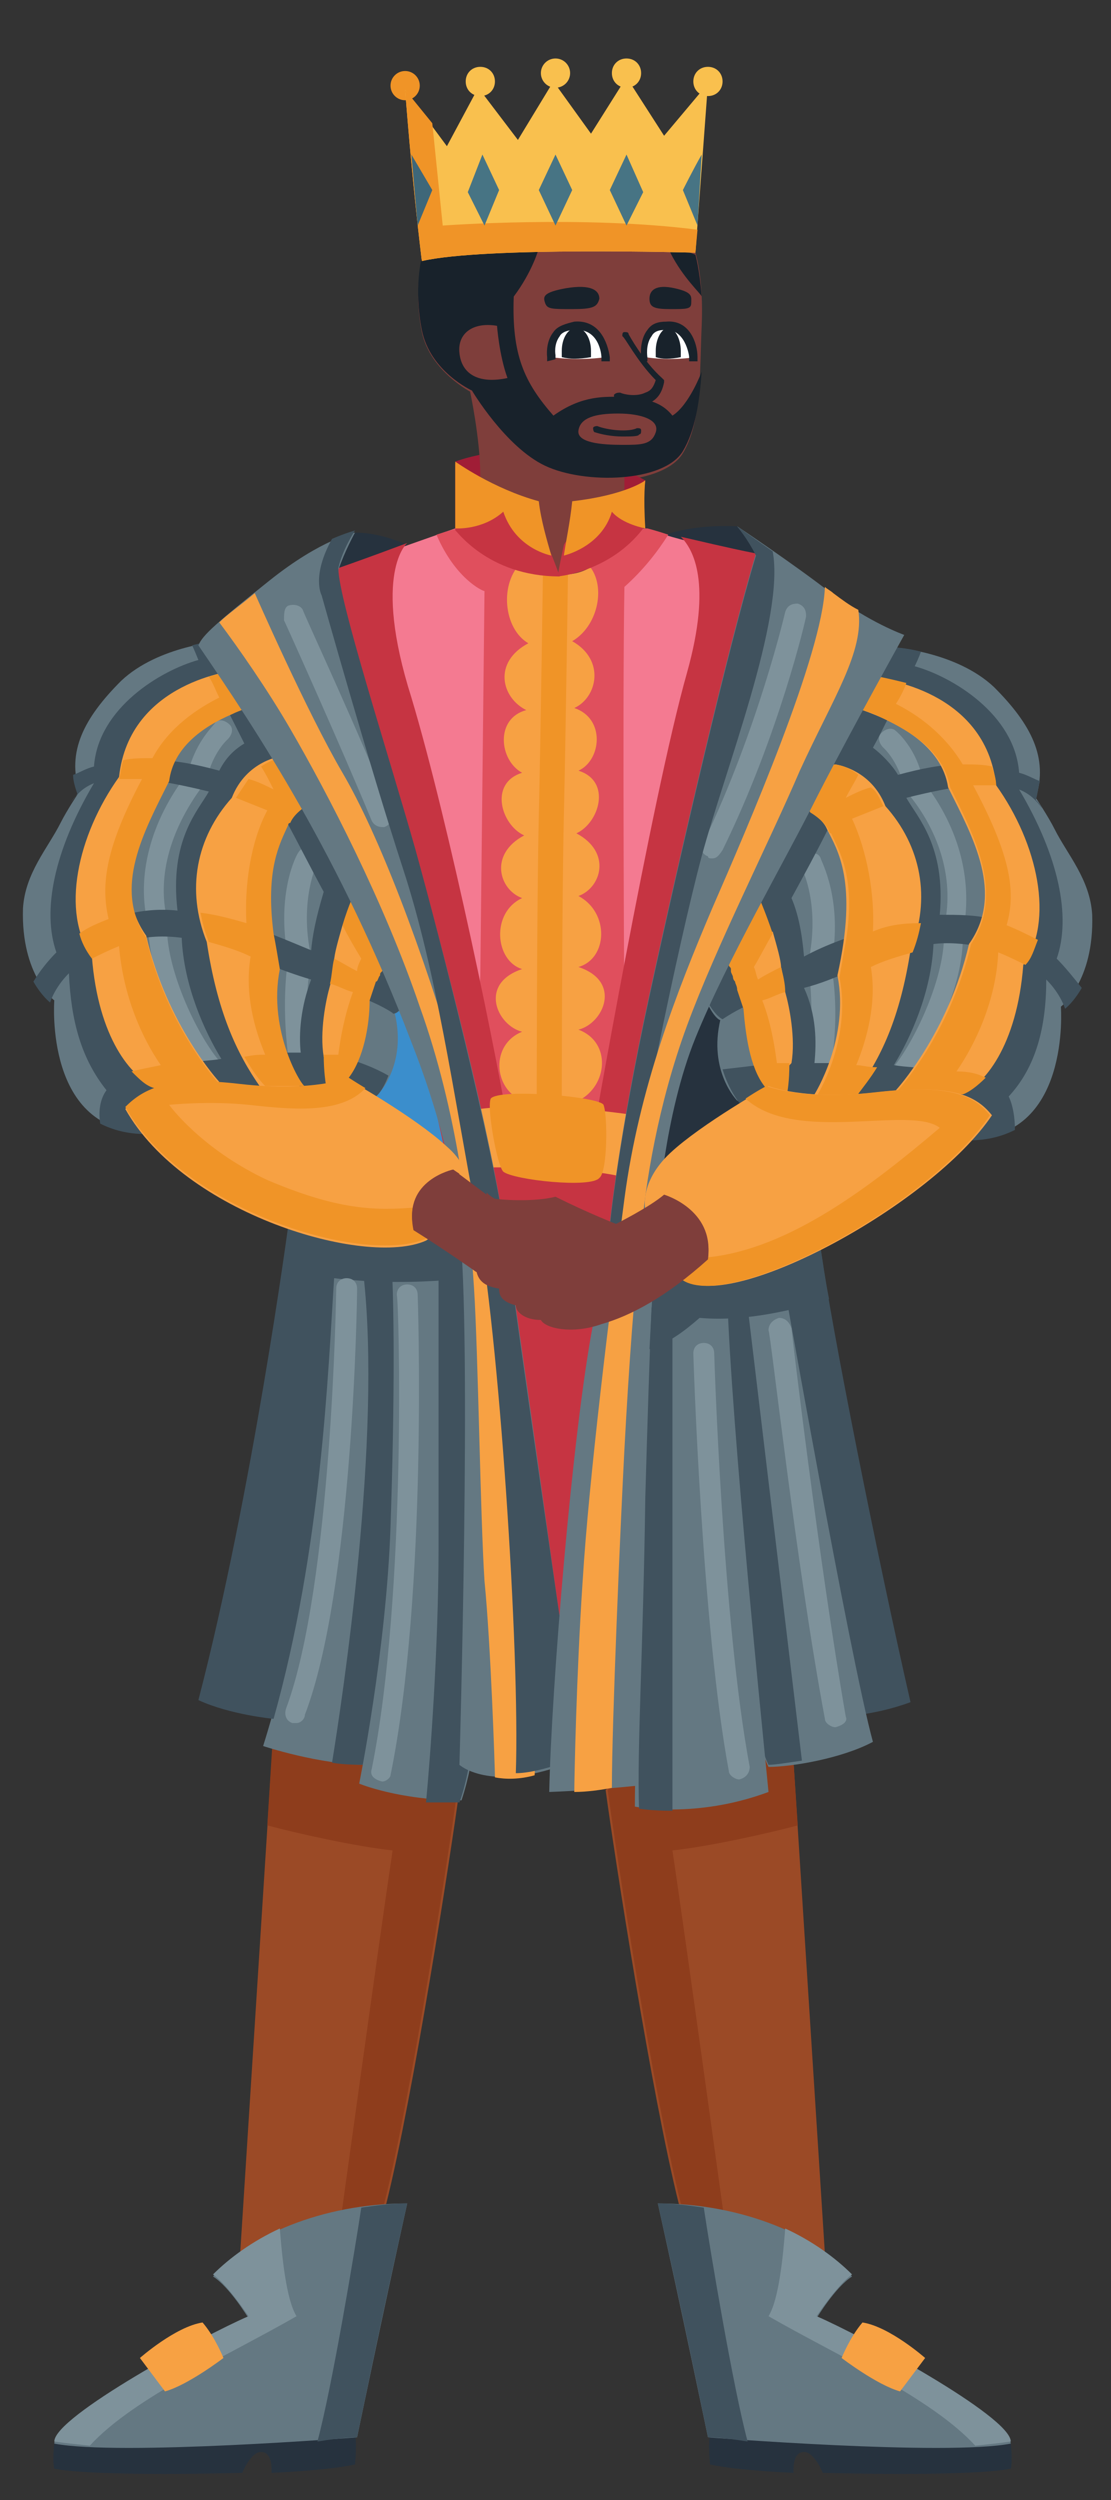 <svg xmlns="http://www.w3.org/2000/svg" xmlns:xlink="http://www.w3.org/1999/xlink" version="1.1" id="Ñëîé_3" x="0px" y="0px" viewBox="0 0 53.2 119.7" style="enable-background:new 0 0 53.2 119.7;" xml:space="preserve">
<rect x="0" y="0" width="53.2" height="119.7" fill="#333333" stroke="none"/>
<style type="text/css">
	.kinginblue01st0{fill:#3B8ECC;}
	.kinginblue01st1{fill:#9B4A26;}
	.kinginblue01st2{fill:#8E3D1C;}
	.kinginblue01st3{fill:#647882;}
	.kinginblue01st4{fill:#40525E;}
	.kinginblue01st5{fill:#26323E;}
	.kinginblue01st6{fill:#7E929B;}
	.kinginblue01st7{fill:#F7A143;}
	.kinginblue01st8{fill:#7F3E3B;}
	.kinginblue01st9{fill:#7F3E3B;}
	.kinginblue01st10{fill:#F47A91;}
	.kinginblue01st11{fill:#E04F5D;}
	.kinginblue01st12{fill:#A01D36;}
	.kinginblue01st13{fill:#C63442;}
	.kinginblue01st14{fill:#F09427;}
	.kinginblue01st15{fill:#F9C04E;}
	.kinginblue01st16{fill:#FFFFFF;}
	.kinginblue01st17{fill:#18222B;}
	.kinginblue01st18{fill:#477484;}
	.kinginblue01st19{fill:#3E6779;}
</style>
<g>
	<rect x="15.2" y="46.7" class="kinginblue01st0" width="6.7" height="10.5"/>
	<g>
		<path class="kinginblue01st1" d="M13,84.4l-1.5,23.5c0,0,5.4,0.9,7-2.4c1.3-5.2,3.1-16.8,3.5-19.8C18.5,82.6,13,84.4,13,84.4z"/>
		<path class="kinginblue01st2" d="M13.1,82.6l-0.3,4.8c1.5,0.4,4.2,1,6,1.2c-0.6,4-2.6,18.5-2.6,18.5s0.2,0.1,0.4,0.2c0.7-0.4,1.4-0.9,1.8-1.8    c1.3-5.2,3.1-16.8,3.5-19.8C18.5,82.6,13.1,82.6,13.1,82.6z"/>
		<path class="kinginblue01st3" d="M19.2,60.8c0.9,2.8-0.3,19.4-1.6,23.7c-2.3,0-5-0.9-5-0.9c2.7-8.6,3-18,3.3-22.4L19.2,60.8z"/>
		<path class="kinginblue01st4" d="M17.4,61l1.5-0.2c0.2,0.1,0.3,0.1,0.4,0.2c0.3,1.2,0.3,3.8,0.2,6.9l-0.8,10.9c-0.3,2.4-0.6,4.5-1,5.7    c-0.6,0-1.2,0-1.8-0.1C16.4,81.3,18.3,68.8,17.4,61z"/>
		<path class="kinginblue01st3" d="M18.7,59.6c0.2,2.5,0.2,7.6,0,13.5s-1.5,12.3-1.5,12.3s1.9,0.8,4.9,0.8c1.3-3.9,1.2-11.4,1.1-16.4    c-0.1-3.2,0.2-6.7-0.5-11.3l-3-0.3L18.7,59.6z"/>
		<path class="kinginblue01st4" d="M13.8,58.7l9.5,0.3l0.5,2c0,0-3.7,0.7-7.8,0.2c-0.3,4.6-0.6,12.9-2.9,21.1c0,0-2.1-0.2-3.6-0.9    C12.1,71.4,13.8,58.7,13.8,58.7z"/>
		<path class="kinginblue01st4" d="M21,74.1c0-6,0-13.4,0-13.4h1.6c0,0,0,14.6,0.2,20.1c0,0.5,0,1,0,1.5c-0.2,1.5-0.4,2.9-0.8,4    c-0.6,0-1.1,0-1.6,0C20.6,84.2,21,78.9,21,74.1z"/>
		<path class="kinginblue01st5" d="M2.6,117c0,0-0.1,0.8,0,1.2c2,0.4,9,0.2,9,0.2s0.4-1,0.9-1c0.6,0,0.5,1,0.5,1s2.6-0.1,4-0.4    c0.1-1.1,0-1.4,0-1.4L2.6,117z"/>
		<path class="kinginblue01st3" d="M11.9,111c0,0-0.9-1.5-1.7-2c1.6-1.9,5.2-3.5,9.3-3.5c-1.2,5.4-2.4,11.2-2.4,11.2S5.7,117.6,2.6,117    C2.6,115.7,9.9,111.8,11.9,111z"/>
		<g>
			<path class="kinginblue01st4" d="M17.1,116.7c0,0,1.2-5.9,2.4-11.2c-0.8,0-1.5,0.1-2.2,0.2c-0.3,2-1.4,8.6-2.1,11.2     C16.4,116.7,17.1,116.7,17.1,116.7z"/>
			<path class="kinginblue01st6" d="M13.4,106.7c-1.3,0.6-2.4,1.4-3.2,2.2c0.7,0.5,1.7,2,1.7,2c-2.1,0.9-9.3,4.8-9.3,6c0.7,0.1,0.8,0.1,1.7,0.2     c2.1-2.3,6.6-4.3,9.9-6.2C13.7,110.1,13.5,108,13.4,106.7z"/>
		</g>
		<path class="kinginblue01st7" d="M7.9,114.5l-1.2-1.6c0,0,1.7-1.5,3-1.7c0.6,0.7,1,1.7,1,1.7S9,114.2,7.9,114.5z"/>
		<path class="kinginblue01st1" d="M38,84.4l1.5,23.5c0,0-5.4,0.9-7-2.4c-1.3-5.2-3.1-16.8-3.5-19.8C32.5,82.6,38,84.4,38,84.4z"/>
		<path class="kinginblue01st2" d="M38,84.4l0.2,3c-1.5,0.4-4.2,1-6,1.2c0.6,4,2.6,18.5,2.6,18.5s-0.2,0.1-0.4,0.2c-0.7-0.4-1.4-0.9-1.8-1.8    c-1.3-5.2-3.1-16.8-3.5-19.8C32.5,82.6,38,84.4,38,84.4z"/>
		<path class="kinginblue01st5" d="M48.4,117c0,0,0.1,0.8,0,1.2c-2,0.4-9,0.2-9,0.2s-0.4-1-0.9-1c-0.6,0-0.5,1-0.5,1s-2.6-0.1-4-0.4    c-0.1-1.1,0-1.4,0-1.4L48.4,117z"/>
		<path class="kinginblue01st8" d="M33.3,12.1c0,0,0.4,1.2,0.3,3.5s0,4.6-0.9,6.1c-0.9,1.5-4.7,1.7-6.6,0.7c-1.9-0.9-3.5-3.6-3.5-3.6    s-2-1-2.4-2.9c-0.4-2,0-3.3,0-3.3s2.4-0.8,6.6-0.9C31,11.3,33.3,12.1,33.3,12.1z"/>
		<path class="kinginblue01st9" d="M32.9,13.1c0,0-4.9-0.2-6.5-0.1c-1.2,1.2-2,2.6-2,2.6l-0.9-2c0,0,0.5-2.9,3-2.8c2.5,0.1,6.1,0.6,6.1,0.6    L32.9,13.1z"/>
		<path class="kinginblue01st5" d="M19.5,26.1c0,0-1.2-0.6-2.5-0.6c-0.8,1.1-0.8,1.8-0.8,1.8h1.6L19.5,26.1z"/>
		<path class="kinginblue01st5" d="M31.9,25.6c0,0,1.2-0.5,3.4-0.4c0.8,0.8,0.9,1.4,0.9,1.4s-1.5,0.4-2.4,0.1C32.9,26.5,31.9,25.6,31.9,25.6z"/>
		<path class="kinginblue01st10" d="M14.4,27.9c2.3-0.8,7.4-2.6,7.4-2.6h9.1c0,0,1.8,0.7,5.3,1.3c0,0-4.1,23.6-5.1,26.4    c-1.1,2.8-8.7,4.6-10.2,0.3C19.4,49,14.4,27.9,14.4,27.9z"/>
		<path class="kinginblue01st11" d="M20.9,25.6c0.6-0.2,1-0.3,1-0.3H31c0,0,0.4,0.1,1,0.3c-0.5,0.8-1.2,1.7-2.1,2.5c-0.1,5.5,0,21.2,0,21.2    s0.7,4.3-1.9,5s-4.2-0.6-4.7-2.4c-0.5-1.7-0.3-5.2-0.3-5.2l0.2-18.4C23.1,28.3,21.8,27.7,20.9,25.6z"/>
		<path class="kinginblue01st12" d="M21.8,22.1c0,0,4.3-1.7,9.1,0.9c-1.9,2.8-3.3,2.5-4.6,2.5S21.8,22.1,21.8,22.1z"/>
		<path class="kinginblue01st13" d="M20.9,53.3c-1.5-4.3-6.5-25.5-6.5-25.5c1.3-0.4,3.5-1.2,5.1-1.8c0,0-1.7,1.4,0.2,7.4    c1.8,6,4.2,17.6,4.8,21.5c3.4,0.4,3.8,0,3.8,0s2.9-16.7,4.6-22.7c1.2-4.3,0.3-5.9-0.3-6.5c0.9,0.2,2.1,0.5,3.6,0.8    c0,0-4.1,23.6-5.1,26.4l-4.3,26.7L20.9,53.3z"/>
		<path class="kinginblue01st7" d="M25,49.4c-1.2-0.3-2.1-2.3,0-3c-1.3-0.4-1.5-2.7,0-3.4c-1.1-0.4-1.6-2.1,0.1-3c-1.1-0.5-1.7-2.5-0.1-3    c-1.1-0.6-1.3-2.6,0.2-3c-1.2-0.6-1.6-2.3,0.1-3.2c-1.2-0.7-1.4-2.9-0.3-3.9l3.3,0.3c0.7,1,0.3,2.8-0.9,3.5    c1.6,0.9,1.2,2.7,0.1,3.2c1.5,0.5,1.3,2.5,0.2,3c1.6,0.5,1,2.5-0.1,3c1.7,0.9,1.2,2.6,0.1,3c1.5,0.8,1.4,3,0,3.4    c2.1,0.7,1.2,2.7,0,3c1.6,0.6,1.4,2.7,0,3.4H25C23.6,52.1,23.5,50,25,49.4z"/>
		<path class="kinginblue01st7" d="M30.4,53.4c0,0-4.9-0.8-8.1-0.2c0.4,1.5,0.8,2.7,0.8,2.7s4.8-0.1,6.9,0.5C30.3,54.6,30.4,53.4,30.4,53.4z"/>
		<path class="kinginblue01st14" d="M25.7,53.2h1.2c0-0.1,0-9.7,0.1-14.1s0.2-11.8,0.2-11.9H26c0,0.1-0.1,7.5-0.2,11.9    C25.7,43.5,25.7,53.1,25.7,53.2z"/>
		<path class="kinginblue01st9" d="M22.5,18.7c0,0,0.5,2.3,0.5,4.1c0,0,0.6,4.6,3.8,4.7c3.1,0.2,3.1-4.2,3.1-4.2v-0.8L22.5,18.7z"/>
		<g>
			<path class="kinginblue01st3" d="M19.5,47.8c0,0-1.1-3.5-3.7-9.3c-2.7-5.8-5.2-7.8-5.2-7.8s-3,0.2-4.8,1.9c-1.8,1.8-2.6,3.4-2,5.3     c0,0-0.6,0.9-0.9,1.5c-0.6,1.2-1.7,2.4-1.8,4.1c-0.1,3.2,1.5,4.4,1.5,4.4s-0.5,6.4,4.5,6.3l11-1.8c0,0,1.4-1.4,0.8-3.9     C18.8,48.6,19.2,48.5,19.5,47.8z"/>
			<path class="kinginblue01st6" d="M14.4,51.7c-0.2,0-0.5-0.2-0.5-0.4c0-0.1-0.5-2.7-0.1-5.4c-0.6-3.1,0.4-5,0.5-5.1c0.1-0.2,0.5-0.3,0.7-0.2     s0.3,0.5,0.2,0.7c0,0-0.9,1.8-0.3,4.5v0.1V46c-0.5,2.6,0.1,5.1,0.1,5.1c0.1,0.3-0.1,0.5-0.4,0.6C14.5,51.7,14.4,51.7,14.4,51.7z"/>
			<path class="kinginblue01st6" d="M10.3,51.7c-0.1,0-0.3-0.1-0.4-0.2c-1.2-1.5-2.8-4.8-2.8-7.2C6.5,42,7.2,39.3,9,37c0.4-1.6,1.3-2.3,1.3-2.4     c0.2-0.2,0.5-0.1,0.7,0.1c0.2,0.2,0.1,0.5-0.1,0.7c0,0-0.7,0.6-1,1.9v0.1l-0.1,0.1C8.2,39.6,7.5,41.9,8,44v0.1v0.1     c-0.1,2.1,1.4,5.3,2.5,6.6c0.2,0.2,0.2,0.5-0.1,0.7C10.5,51.6,10.4,51.7,10.3,51.7z"/>
			<path class="kinginblue01st4" d="M19.5,47.8L19.5,47.8c-0.1-0.2-1.2-3-3.3-7.6l0.2-0.4c-0.2-0.1-0.4-0.2-0.6-0.4c-0.1-0.3-0.3-0.6-0.4-0.9     c-2.7-5.8-4.9-7.8-4.9-7.8s-0.6,0-1.3,0.2c0,0,0.1,0.2,0.3,0.7l0,0c-1.8,0.5-4.8,2.3-5,5.1c-0.4,0.1-0.7,0.3-1,0.4     c0,0.3,0.1,0.6,0.2,0.9c0,0-0.1,0.2-0.3,0.4C3.7,38,4,37.7,4.5,37.5c-1.9,3.2-2.5,6.1-1.8,8.1C2.3,46,1.9,46.5,1.6,47     c0.4,0.7,0.8,1,0.8,1s0.2-0.7,0.9-1.4c0.1,2.3,0.6,4.1,1.8,5.6c-0.3,0.4-0.4,1-0.3,1.6c0.6,0.3,1.3,0.5,2.2,0.5l11-1.8     c0,0,0.3-0.2,0.6-1c-0.7-0.4-1.5-0.7-2.3-0.9c0.2-0.6,0.4-1.8,0.7-3c0.6,0.3,1.2,0.5,1.8,0.9C18.8,48.6,19.2,48.5,19.5,47.8     L19.5,47.8z M6.2,39c0.2-0.6,0.4-1.2,0.7-1.7c0.8,0.1,1.9,0.3,3.1,0.6c-0.5,0.9-1.9,2.3-1.5,5.7c-0.9-0.1-1.8,0-2.5,0.2     C5.8,42.1,5.8,40.4,6.2,39z M11.2,42.3c0-1.5,0.5-2.7,1.1-3.7c0.5,0.2,0.9,0.4,1.4,0.7c0.6,1.1,1.2,2.3,1.8,3.4     c-0.2,0.7-0.5,1.7-0.6,2.8c-1.2-0.5-2.4-1-3.6-1.4C11.2,43.5,11.2,42.9,11.2,42.3z M12.9,37.8L12.9,37.8L12.9,37.8L12.9,37.8z      M10.4,33.1c0.4,0.7,0.8,1.5,1.3,2.5c-0.5,0.3-0.9,0.7-1.2,1.3c-1.1-0.3-2.1-0.5-3-0.5C8.5,34.5,9.8,33.5,10.4,33.1z M7.6,51     c-0.3-1-1.1-3.3-1.5-5.9c0.9-0.3,1.8-0.3,2.6-0.2c0.1,2.3,1.1,4.5,1.9,5.8c-0.6,0.1-1.2,0.1-1.8,0.2C8.3,50.8,8,50.9,7.6,51z      M14.9,46.9c-0.5,1.3-0.6,2.6-0.5,3.5c-0.5,0-1,0-1.5,0c-0.4-1.1-1-2.9-1.4-4.8c0.4,0.1,0.7,0.3,1.1,0.5     C13.4,46.4,14.2,46.7,14.9,46.9L14.9,46.9z M17.3,46.6c0-0.2,0.1-0.4,0.1-0.6c0.2,0.3,0.4,0.6,0.5,1     C17.7,46.9,17.5,46.7,17.3,46.6z"/>
			<path class="kinginblue01st7" d="M11.3,32.1c0,0-5.1,0.5-5.6,5.1c-2,2.8-2.8,6.5-1.3,8.6c0.3,3.9,1.9,5.8,3,6.2c2.1,0.4,3.1-0.2,3.1-0.2     S8,49.1,7,44.8c-1.7-2.4-0.2-5.1,1-7.5c0.3-2,2.4-3.1,4.1-3.7C12,32.5,11.3,32.1,11.3,32.1z"/>
			<path class="kinginblue01st7" d="M14.7,38.5c0,0-0.7,0.4-0.9,0.9c-0.5,1-1.5,2.5-0.5,7c-0.6,3,1.1,5.7,1.1,5.7s-0.3,0.4-1.9,0     c-1.2-1.7-2.1-3.7-2.6-7c-1-2.5-0.5-5,1.2-6.9c0.7-1.8,2.4-2,2.4-2S14.8,36.8,14.7,38.5z"/>
			<path class="kinginblue01st7" d="M16.4,44.3C16.2,45,16,45.7,16,46c-0.1,0.3,0,0.5-0.2,1.2c-0.2,0.7-0.5,2.2-0.3,3.4c0.8,0.9,1,0.5,1,0.5     l1.6-5.5L16.4,44.3z"/>
			<g>
				<g>
					<path class="kinginblue01st14" d="M8.1,37.4L8.1,37.4c0.2-1.6,1.6-2.6,3-3.2c0.4-0.2,0.8-0.3,1.2-0.5c0-0.2-0.1-0.3-0.1-0.4v-0.1       c0-0.1-0.1-0.2-0.1-0.3l0,0l0,0c-0.4-0.5-0.8-0.8-0.8-0.8s-0.6,0.1-1.3,0.3c0.2,0.3,0.3,0.6,0.5,1c-1,0.5-2.4,1.4-3.2,2.9       c-0.5,0-1,0-1.4,0.1c-0.1,0.3-0.1,0.6-0.2,0.9l0,0c0.3,0,0.7,0,1.1,0c-1.7,3.2-2,5-1.6,6.7c-0.5,0.2-1,0.4-1.4,0.7       c0.1,0.4,0.3,0.8,0.6,1.2l0,0c0.4-0.2,0.8-0.4,1.3-0.6c0.2,2.4,1.1,4.4,2,5.7c-0.5,0.1-1,0.2-1.4,0.3C6.7,51.7,7,52,7.4,52.1       l3.1-0.2c0,0-2.5-2.7-3.5-7C5.4,42.5,6.9,39.8,8.1,37.4z"/>
					<path class="kinginblue01st14" d="M13.4,46.4c-0.1-0.6-0.2-1.2-0.3-1.7c-0.4-3.1,0.3-4.3,0.7-5.2l0,0c0,0,0-0.1,0.1-0.1       c0.2-0.5,0.9-0.9,0.9-0.9c0-0.2,0-0.4,0-0.6c0-0.1,0-0.1,0-0.2c0-0.1-0.1-0.3-0.1-0.4l0,0l0,0c-0.3-0.8-1-1.1-1-1.1       s-0.6,0.1-1.2,0.5c0.2,0.3,0.4,0.7,0.6,1.1c-0.4-0.2-0.8-0.4-1.2-0.5c-0.2,0.3-0.4,0.6-0.6,0.9l0,0c0.5,0.2,1,0.4,1.5,0.6       c-0.8,1.5-1.1,3.6-1,5.4c-0.7-0.2-1.4-0.4-2.2-0.5c0.1,0.5,0.2,0.9,0.4,1.4l0,0c0.7,0.2,1.4,0.4,2,0.7       c-0.3,1.8,0.2,3.5,0.7,4.7c-0.3,0-0.5,0-1,0.1c0.3,0.5,0.6,1,1,1.4h1.9C14.5,52.1,12.8,49.4,13.4,46.4z"/>
				</g>
			</g>
			<path class="kinginblue01st14" d="M18.2,46.7c0-0.1,0-0.1,0.1-0.2s0.1-0.2,0.1-0.3v-0.1c0-0.1,0.1-0.2,0.1-0.2l0,0c0-0.1,0-0.1,0-0.1     s0,0,0-0.1l0,0c0-0.1-0.1-0.3-0.1-0.6l0,0c0-0.1-0.1-0.2-0.1-0.4l0,0l0,0c-0.1-0.2-0.1-0.5-0.2-0.7c-0.3-0.7-1.1-1.3-1.1-1.3     s-0.3,0.6-0.6,1.6c0.3,0.6,0.6,1.1,0.9,1.6c-0.1,0.2-0.2,0.4-0.2,0.6c-0.4-0.2-0.7-0.4-1.1-0.6c-0.1,0.4-0.1,0.8-0.2,1.2l0,0     c0.4,0.1,0.7,0.3,1.1,0.4c-0.4,1.1-0.6,2.2-0.7,3c-0.2,0-0.4,0-0.7,0c0,0.8,0.1,1.4,0.1,1.4s1,0,1.1-0.3c0.7-0.9,1-2.5,1-3.7     L18,47C18.1,47,18.1,46.8,18.2,46.7z"/>
		</g>
		<g>
			<path class="kinginblue01st3" d="M17,25.5c0,0-1.6,0.3-4.1,2.3s-3.2,2.6-3.4,3.1c2.8,4.1,6.8,10.1,10.2,19c1.3,3.3,2,6.2,2.3,8.8     c0.6,5.2,0,25.8,0,25.8s1.4,1.3,5,0c0.2-3.6,0-5.6,0-5.6s-2.1-15.1-2.8-19.7c-0.6-4.6-3-13.8-4.3-18.4c-1.3-4.7-3.7-12-3.7-13.5     C16.5,26.4,17,25.5,17,25.5z"/>
			<path class="kinginblue01st6" d="M18.3,39.6c-0.2,0-0.4-0.1-0.5-0.3c-1.4-3.4-4.1-9.4-4.2-9.6c0-0.3,0-0.6,0.2-0.7c0.3-0.1,0.6,0,0.7,0.2     c0,0.1,2.9,6.3,4.2,9.7c0.1,0.3,0,0.6-0.3,0.7C18.4,39.6,18.3,39.6,18.3,39.6z"/>
			<path class="kinginblue01st7" d="M13.9,34.9c-1.1-1.9-2.5-3.9-3.4-5.1c0.4-0.4,1-0.8,1.7-1.4c0,0,2.5,5.7,4.2,8.6c1.7,2.9,3.8,8.3,5.7,14.8     c1.6,5.5,1.8,11.5,2.4,17.4c0.5,5.1,1.4,10.9,1.1,15.8c-0.7,0.2-1.4,0.2-1.9,0.1c0-0.4-0.2-6.4-0.5-9.4c-0.2-3.1-0.3-10.8-0.5-14     c-0.2-3.2-0.8-8.5-2.6-13.5C18.4,43.2,15.7,38,13.9,34.9z"/>
			<path class="kinginblue01st4" d="M15.4,28.5c0,0-0.5-0.9,0.5-2.7c0.7-0.3,1.1-0.4,1.1-0.4s-0.6,0.9-0.8,1.8c0,1.5,2.4,8.9,3.7,13.5     c1.3,4.7,3.6,13.8,4.3,18.4c0.6,4.6,2.8,19.7,2.8,19.7s0,0.6,0.1,1.7c0,0.4,0,0.8,0,1.2c0,0.8,0,1.7-0.1,2.7     c-0.9,0.3-1.7,0.5-2.3,0.5c0.2-5.7-0.8-21.1-1.9-26.8c-1.1-5.8-1.9-11.6-3.5-16.5S15.4,28.5,15.4,28.5z"/>
		</g>
		<path class="kinginblue01st5" d="M33.7,47.5c0,0-2.3,6-2.1,9.2c2.4-0.4,4.2-4,4.2-4S34.8,48.3,33.7,47.5z"/>
		<g>
			<path class="kinginblue01st3" d="M33.9,48.1c0,0,1.1-3.5,3.7-9.3c2.7-5.8,5.2-7.8,5.2-7.8s3,0.2,4.8,1.9c1.8,1.8,2.6,3.4,2,5.3     c0,0,0.6,0.9,0.9,1.5c0.6,1.2,1.7,2.4,1.8,4.1c0.1,3.2-1.5,4.4-1.5,4.4s0.5,6.4-4.5,6.3l-11-1.8c0,0-1.4-1.4-0.8-3.9     C34.6,48.9,34.3,48.9,33.9,48.1z"/>
			<path class="kinginblue01st6" d="M39.1,52L39.1,52c-0.4-0.1-0.6-0.3-0.5-0.6c0,0,0.5-2.5,0.1-5.1v-0.1v-0.1c0.6-2.8-0.3-4.5-0.3-4.5     c-0.1-0.2,0-0.6,0.2-0.7c0.2-0.1,0.6-0.1,0.7,0.2c0,0.1,1.1,2,0.5,5.1c0.5,2.8-0.1,5.3-0.1,5.4C39.5,51.8,39.3,52,39.1,52z"/>
			<path class="kinginblue01st6" d="M43.1,52c-0.1,0-0.2,0-0.3-0.1c-0.2-0.2-0.2-0.5-0.1-0.7c1.1-1.3,2.6-4.5,2.5-6.6v-0.1v-0.1     c0.5-2.1-0.1-4.5-1.8-6.5l-0.1-0.1v-0.1c-0.3-1.3-1-1.9-1-1.9c-0.2-0.2-0.3-0.5-0.1-0.7c0.2-0.2,0.5-0.3,0.7-0.1     c0,0,1,0.8,1.3,2.4c1.8,2.3,2.4,4.9,1.9,7.3c0.1,2.5-1.6,5.8-2.8,7.2C43.4,51.9,43.3,52,43.1,52z"/>
			<path class="kinginblue01st4" d="M50.6,45.9c0.7-2,0.1-4.9-1.8-8.1c0.5,0.2,0.8,0.5,1.1,0.9c-0.1-0.2-0.3-0.4-0.3-0.4     c0.1-0.3,0.1-0.6,0.2-0.9c-0.3-0.1-0.6-0.3-1-0.4c-0.2-2.8-3.2-4.6-5-5.1l0,0c0.2-0.4,0.3-0.7,0.3-0.7C43.3,31,42.8,31,42.8,31     s-2.6,3.7-4.9,8c-2.2,4.1-4,8.9-4,9l0,0l0,0c0.4,0.7,0.7,0.8,0.7,0.8c0.6-0.4,1.2-0.7,1.8-0.9c0.2,1.2,0.5,2.3,0.7,3     c-0.8,0.1-1.6,0.2-2.5,0.3c0.3,1,0.8,1.6,0.8,1.6l11,1.8c0.9,0,1.6-0.2,2.2-0.5c0-0.6-0.1-1.2-0.3-1.6c1.3-1.4,1.8-3.3,1.8-5.6     c0.7,0.7,0.9,1.4,0.9,1.4s0.4-0.3,0.8-1C51.4,46.8,51,46.3,50.6,45.9z M42.2,42.6c0,0.6,0,1.2-0.1,1.8c-1.3,0.4-2.5,0.8-3.6,1.4     c-0.1-1.2-0.3-2.1-0.6-2.8c0.6-1.1,1.2-2.2,1.8-3.4c0.5-0.3,0.9-0.5,1.4-0.7C41.7,39.9,42.2,41.2,42.2,42.6z M43.4,38.2     c1.2-0.3,2.2-0.5,3.1-0.6c0.2,0.5,0.5,1.1,0.7,1.7c0.4,1.4,0.4,3.1,0.3,4.7c-0.8-0.2-1.6-0.2-2.5-0.2     C45.3,40.5,43.9,39.1,43.4,38.2z M46,36.6c-0.9,0-1.9,0.2-3,0.5c-0.3-0.5-0.8-1-1.2-1.3c0.5-0.9,0.9-1.8,1.3-2.5     C43.7,33.8,44.9,34.8,46,36.6z M40.6,38.1L40.6,38.1L40.6,38.1L40.6,38.1z M35.6,47.3c0.2-0.3,0.3-0.6,0.5-0.9     c0,0.2,0.1,0.4,0.1,0.6C36,47.1,35.8,47.2,35.6,47.3z M39,50.9c0.1-1,0.1-2.3-0.5-3.6l0,0c0.8-0.2,1.5-0.5,2.2-0.8     c0.4-0.2,0.7-0.3,1.1-0.5c-0.4,1.9-1,3.8-1.4,4.9C40,50.9,39.5,50.9,39,50.9z M42.8,51c0.8-1.3,1.8-3.5,1.9-5.8     c0.8-0.1,1.7,0,2.6,0.2c-0.4,2.6-1.1,4.9-1.5,5.9c-0.4-0.1-0.7-0.1-1.2-0.1C44,51.1,43.4,51.1,42.8,51z"/>
			<path class="kinginblue01st7" d="M42.1,32.5c0,0,5.1,0.5,5.6,5.1c2,2.8,2.8,6.5,1.3,8.6c-0.3,3.9-1.9,5.8-3,6.2c-2.1,0.4-3.1-0.2-3.1-0.2     s2.5-2.7,3.5-7c1.7-2.4,0.2-5.1-1-7.5c-0.3-2-2.4-3.1-4.1-3.7C41.5,32.9,42.1,32.5,42.1,32.5z"/>
			<path class="kinginblue01st7" d="M38.7,38.8c0,0,0.7,0.4,0.9,0.9c0.5,1,1.5,2.5,0.5,7c0.6,3-1.1,5.7-1.1,5.7s0.3,0.4,1.9,0     c1.3-1.7,2.2-3.7,2.7-6.9c1-2.5,0.5-5-1.2-6.9c-0.7-1.8-2.4-2-2.4-2S38.7,37.1,38.7,38.8z"/>
			<path class="kinginblue01st7" d="M37,44.6c0.2,0.7,0.4,1.4,0.4,1.7c0.1,0.3,0,0.5,0.2,1.2s0.5,2.2,0.3,3.4c-0.8,0.9-1,0.5-1,0.5l-1.6-5.5     L37,44.6z"/>
			<g>
				<path class="kinginblue01st14" d="M48.2,44.3c0.5-1.7,0.1-3.5-1.6-6.7c0.4,0,0.8,0,1.1,0l0,0c0-0.3-0.1-0.6-0.2-0.9      c-0.4-0.1-0.9-0.1-1.4-0.1c-0.9-1.5-2.2-2.4-3.2-2.9c0.2-0.3,0.4-0.7,0.5-1c-0.8-0.2-1.3-0.3-1.3-0.3s-0.3,0.2-0.6,0.8l0,0l0,0      c0,0.1-0.1,0.2-0.1,0.3v0.1c0,0.1-0.1,0.3-0.1,0.4c0.4,0.1,0.8,0.3,1.2,0.5c1.4,0.7,2.7,1.6,3,3.2l0,0c1.2,2.4,2.6,5.1,1,7.5      c-1,4.3-3.5,7-3.5,7l3.1,0.2c0.3-0.1,0.7-0.4,1.1-0.8c-0.4-0.2-0.8-0.3-1.4-0.3c0.9-1.3,1.9-3.4,2-5.7c0.5,0.2,0.9,0.4,1.3,0.6      l0,0c0.3-0.3,0.4-0.7,0.6-1.2C49.1,44.7,48.7,44.5,48.2,44.3z"/>
				<path class="kinginblue01st14" d="M41.8,44.6c0.1-1.8-0.3-3.9-1-5.4c0.5-0.2,1-0.4,1.5-0.6l0,0c-0.2-0.4-0.3-0.7-0.6-0.9      c-0.4,0.1-0.8,0.3-1.2,0.5c0.2-0.4,0.4-0.7,0.6-1.1c-0.6-0.5-1.2-0.5-1.2-0.5s-0.6,0.3-1,1.1l0,0l0,0c0,0.1-0.1,0.2-0.1,0.4      c0,0.1,0,0.1,0,0.2c0,0.2-0.1,0.4,0,0.6c0,0,0.7,0.4,0.9,0.9c0,0,0,0.1,0.1,0.1l0,0c0.4,0.9,1.2,2.1,0.7,5.2      c-0.1,0.5-0.2,1.1-0.3,1.7c0.6,3-1.1,5.7-1.1,5.7H41c0.3-0.4,0.7-0.9,1-1.4c-0.5,0-0.7-0.1-1-0.1c0.5-1.2,1-3,0.7-4.7      c0.6-0.3,1.3-0.5,2-0.7l0,0c0.2-0.5,0.3-0.9,0.4-1.4C43.2,44.2,42.5,44.3,41.8,44.6z"/>
			</g>
			<path class="kinginblue01st14" d="M37.2,50.9c-0.1-0.8-0.3-2-0.7-3c0.4-0.1,0.7-0.3,1.1-0.4l0,0c0-0.4-0.1-0.8-0.2-1.2     c-0.4,0.2-0.8,0.4-1.1,0.6c-0.1-0.2-0.1-0.4-0.2-0.6c0.3-0.5,0.6-1.1,0.9-1.6c-0.3-0.9-0.6-1.6-0.6-1.6s-0.8,0.6-1.1,1.3     c-0.1,0.2-0.2,0.4-0.2,0.7l0,0l0,0c0,0.1-0.1,0.2-0.1,0.3c0,0,0,0,0,0.1s-0.1,0.2-0.1,0.3l0,0c0,0.1,0,0.2,0,0.2l0,0v0.1     c0,0,0,0,0,0.1l0,0c0,0.1,0.1,0.1,0.1,0.2v0.1c0,0.1,0.1,0.2,0.1,0.3c0,0,0,0.1,0.1,0.2c0,0.1,0.1,0.2,0.1,0.4l0.3,0.9     c0.1,1.2,0.3,2.8,1,3.7c0.1,0.2,1.1,0.3,1.1,0.3s0.1-0.5,0.1-1.4C37.7,50.9,37.5,50.9,37.2,50.9z"/>
		</g>
		<g>
			<path class="kinginblue01st3" d="M35.3,25.2c0,0,2.7,1.8,4.5,3.2s3.5,2,3.5,2s-2.4,4.3-4.1,7.6c-1.7,3.4-4.4,8-5.9,11.7     c-1.5,3.7-1.8,8.5-1.8,8.5l-0.1,27.2c0,0-2.4,0.3-5.1,0.4c0.1-4.9,1.1-17.2,2.1-22.4c0.8-4.4,0.8-4.8,0.8-4.8s0.4-4.1,1.9-11     c1.5-6.9,3.8-16.8,5.1-21.1C35.8,25.8,35.3,25.2,35.3,25.2z"/>
			<path class="kinginblue01st6" d="M34.1,41.1c-0.1,0-0.2,0-0.2-0.1c-0.3-0.1-0.4-0.4-0.2-0.7c2.6-5.4,3.9-11,3.9-11c0.1-0.3,0.3-0.4,0.6-0.4     c0.3,0.1,0.4,0.3,0.4,0.6c0,0.1-1.3,5.7-4,11.2C34.4,41,34.3,41.1,34.1,41.1z"/>
			<path class="kinginblue01st4" d="M28.9,60.8c0.3-1.9,0.3-2.1,0.3-2.1s0.4-4.1,1.9-11c1.5-6.9,3.8-16.8,5.1-21.1c-0.4-0.8-0.9-1.4-0.9-1.4     s0.7,0.5,1.7,1.2c0.6,3.2-2.3,10.5-3.4,14.6S30.3,55.7,30,58.9C29.9,60.8,29.3,60.9,28.9,60.8z"/>
			<path class="kinginblue01st7" d="M27.5,85.8c0-0.6,0.1-5.6,0.4-10.1c0.3-4.9,1.3-13,2-18.3c0.7-5.3,2.5-9.9,4.2-13.9     c1.7-3.9,5.3-12.2,5.4-15.4c0.1,0.1,0.3,0.2,0.4,0.3c0.4,0.3,0.8,0.6,1.2,0.8l0,0c0.3,2-1.2,4.2-2.8,7.7c-1.5,3.5-4,8.4-5.4,12.2     c-1.4,3.8-2,7.6-2.2,10c-0.3,2.3-0.6,6.5-0.8,10.3s-0.6,13.1-0.6,16.2C28.8,85.7,28.1,85.8,27.5,85.8z"/>
		</g>
		<g>
			<path class="kinginblue01st4" d="M39.3,59.8c0.5,3.7,2.7,14.7,4.3,21.7c-1.9,0.7-3.6,0.7-3.6,0.7l-4-21.7L39.3,59.8z"/>
			<path class="kinginblue01st3" d="M37.4,60.7c0,0,3.3,18.7,4.4,22.7c-1.5,0.8-3.9,1.2-5,1.2c-1.7-3.4-2.5-23.5-2.5-23.5L37.4,60.7z"/>
			<path class="kinginblue01st4" d="M38.4,84.3c-0.7,0.1-1.3,0.2-1.6,0.2C35.1,81.1,34.3,61,34.3,61l1.3-0.1L38.4,84.3z"/>
			<path class="kinginblue01st3" d="M30.8,71.7c0.1-7.3,0.6-13.4,0.6-13.4l3.4,2.5c0,5.2,1.6,20.9,2,25c-3.5,1.3-6.4,0.7-6.4,0.7     C30.4,83.7,30.7,78.9,30.8,71.7z"/>
			<path class="kinginblue01st6" d="M40,82.7c-0.2,0-0.5-0.2-0.5-0.4c-1.4-7.5-2.6-18.5-2.7-18.6c0-0.3,0.2-0.5,0.5-0.6c0.3,0,0.5,0.2,0.6,0.5     c0,0.1,1.3,11.1,2.6,18.6C40.6,82.4,40.4,82.6,40,82.7C40.1,82.7,40,82.7,40,82.7z"/>
			<path class="kinginblue01st6" d="M35.4,85.2c-0.2,0-0.5-0.2-0.5-0.4c-1.3-7-1.7-19.9-1.7-20c0-0.3,0.2-0.5,0.5-0.5l0,0c0.3,0,0.5,0.2,0.5,0.5     c0,0.1,0.4,12.9,1.7,19.8C35.9,84.8,35.8,85.1,35.4,85.2L35.4,85.2z"/>
			<path class="kinginblue01st4" d="M32.2,86.7c-1,0-1.6-0.1-1.6-0.1c-0.1-2.9,0.2-7.6,0.3-14.9c0.1-3.5,0.2-6.7,0.3-9.1l1,0.4     C32.2,62.9,32.2,80,32.2,86.7z"/>
		</g>
		<path class="kinginblue01st4" d="M31.3,60l8-0.2c0.1,0.6,0.2,1.4,0.4,2.4c-1.6,0.5-4,1.1-6.2,0.9c-0.8,0.7-1.5,1.2-2.4,1.5    C31.2,62.7,31.3,61.1,31.3,60z"/>
		<path class="kinginblue01st15" d="M33.2,3.9c0-0.4,0.3-0.7,0.7-0.7c0.4,0,0.7,0.3,0.7,0.7c0,0.4-0.3,0.7-0.7,0.7C33.5,4.6,33.2,4.3,33.2,3.9z"/>
		<path class="kinginblue01st15" d="M29.3,3.5c0-0.4,0.3-0.7,0.7-0.7c0.4,0,0.7,0.3,0.7,0.7c0,0.4-0.3,0.7-0.7,0.7C29.6,4.2,29.3,3.9,29.3,3.5z"/>
		<circle class="kinginblue01st15" cx="26.6" cy="3.5" r="0.7"/>
		<path class="kinginblue01st15" d="M22.3,3.9c0-0.4,0.3-0.7,0.7-0.7s0.7,0.3,0.7,0.7c0,0.4-0.3,0.7-0.7,0.7S22.3,4.3,22.3,3.9z"/>
		<circle class="kinginblue01st14" cx="19.4" cy="4.1" r="0.7"/>
		<path class="kinginblue01st16" d="M29,17.1c0,0-0.2-1.6-1.5-1.5s-1.1,1.5-1.1,1.5S27.6,17.3,29,17.1z"/>
		<path class="kinginblue01st17" d="M26.9,17.1c0-0.1,0-0.2,0-0.3c0-0.6,0.3-1.1,0.7-1.1s0.7,0.5,0.7,1.1c0,0.1,0,0.2,0,0.3    C27.7,17.2,27.3,17.2,26.9,17.1z"/>
		<path class="kinginblue01st16" d="M33.3,17.1c0,0-0.1-1.6-1.4-1.5c-1.2,0.1-1,1.5-1,1.5S32,17.3,33.3,17.1z"/>
		<path class="kinginblue01st17" d="M31.4,17.1c0-0.1,0-0.2,0-0.3c0-0.6,0.3-1.1,0.6-1.1c0.3,0,0.6,0.5,0.6,1.1c0,0.1,0,0.2,0,0.3    C32.1,17.2,31.7,17.2,31.4,17.1z"/>
		<path class="kinginblue01st17" d="M28.7,14.3c0-0.4-0.4-0.7-1.6-0.5c-1.1,0.2-1.1,0.4-1,0.7s0.3,0.3,1.3,0.3C28.4,14.8,28.6,14.7,28.7,14.3z"/>
		<path class="kinginblue01st17" d="M31.1,14.3c0-0.4,0.3-0.7,1.2-0.5c0.9,0.2,0.8,0.4,0.8,0.7s-0.2,0.3-1,0.3C31.3,14.8,31.1,14.7,31.1,14.3z"/>
		<path class="kinginblue01st17" d="M29.8,20.9c-0.5,0-1-0.1-1.3-0.2c-0.1,0-0.1-0.2-0.1-0.2c0-0.1,0.2-0.1,0.2-0.1c0.5,0.2,1.5,0.3,1.9,0.1    c0.1,0,0.2,0,0.2,0.1s0,0.2-0.1,0.2C30.6,20.9,30.2,20.9,29.8,20.9z"/>
		<g>
			<path class="kinginblue01st17" d="M32.1,12.1c0-0.1,0.1-0.2,0.1-0.2c0.7,0.1,1.1,0.3,1.1,0.3s0.2,0.7,0.3,2C33.6,14.1,32.7,13.3,32.1,12.1z"/>
			<path class="kinginblue01st17" d="M20.2,15.8c0.4,2,2.4,2.9,2.4,2.9s1.6,2.7,3.5,3.6c1.9,0.9,5.7,0.8,6.6-0.7c0.6-1,0.8-2.4,0.9-3.8     c0,0-0.6,1.6-1.4,2.1c-0.4-0.5-0.9-0.7-1.5-0.8c-0.1,0-0.3,0-0.5,0s-0.3,0-0.4-0.1c-0.8,0-1.9-0.1-3.3,0.9     c-1.4-1.6-2-2.9-1.9-5.7c0.9-1.2,1.2-2.3,1.2-2.3s-0.4-0.2-1-0.4c-3,0.3-4.6,0.8-4.6,0.8S19.8,13.8,20.2,15.8z M27.7,20.6     c0.1-0.6,0.8-0.8,1.9-0.8c1.1,0,2,0.3,1.8,0.9c-0.2,0.6-0.7,0.6-1.6,0.6C28.8,21.3,27.6,21.2,27.7,20.6z"/>
		</g>
		<path class="kinginblue01st8" d="M23.8,15.6c0,0,0.1,1.4,0.5,2.5c-1.4,0.3-2.2-0.2-2.3-1.2C21.9,16,22.6,15.4,23.8,15.6z"/>
		<path class="kinginblue01st9" d="M24.1,17.7L24.1,17.7c0-0.1,0-0.3-0.1-0.4c-1,0-1.1-0.7-1.1-0.7c0-0.1-0.1-0.2-0.2-0.2    c-0.1,0-0.2,0.1-0.2,0.2C22.6,16.7,22.8,17.7,24.1,17.7C24,17.7,24.1,17.7,24.1,17.7z"/>
		<path class="kinginblue01st13" d="M30.9,23c0,0-3.7,2.5-3.9,3.1c-0.2,0.9-0.3,1.5-0.3,1.5s2.5-0.2,4.1-2.3C30.8,23.7,30.9,23,30.9,23z"/>
		<path class="kinginblue01st13" d="M26.8,27.6c0,0-0.2-0.6-0.5-1.3c-0.2-0.7-4.5-4.1-4.5-4.1v3.2C21.8,25.3,23.3,27.6,26.8,27.6z"/>
		<path class="kinginblue01st14" d="M27,26.6L27,26.6c0.1-0.7,0.3-1.6,0.4-2.6c2.6-0.3,3.5-1,3.5-1s-0.1,0.7,0,2.3c0,0-1.1-0.2-1.6-0.8    C28.8,26.2,27,26.6,27,26.6z"/>
		<path class="kinginblue01st14" d="M25.8,24c0.1,0.9,0.4,1.9,0.6,2.6l0,0c0,0-1.7-0.3-2.3-2.1c-1,0.9-2.3,0.8-2.3,0.8v-3.2    C21.8,22.1,23.6,23.4,25.8,24z"/>
		<path class="kinginblue01st7" d="M30.9,57.9c0,0-0.3-1.3,1.2-2.7c1.5-1.4,4.7-3.2,4.7-3.2s1.7,0.7,5.2,0.3c3.5-0.4,4.7,0.1,5.5,1.1    c-2.9,4.3-12.4,9.4-14.7,7.9C31.1,60.2,30.9,57.9,30.9,57.9z"/>
		<path class="kinginblue01st14" d="M33.9,60.2c3.9-0.4,7.8-3.4,11.1-6.2c-1.4-1.1-6.9,0.8-9.3-1.4c0.6-0.4,1-0.6,1-0.6s1.7,0.7,5.2,0.3    c3.5-0.4,4.7,0.1,5.5,1.1c-2.9,4.3-12.4,9.4-14.7,7.9c-0.1,0-0.1-0.1-0.2-0.1L33.9,60.2z"/>
		<path class="kinginblue01st7" d="M22.2,57.4c0,0,0.7-1.2-0.8-2.5c-1.5-1.4-4.7-3.2-4.7-3.2S15,52.4,11.5,52C8,51.6,6.8,52.1,6,53.1    c2.8,5,11.5,7.6,14.4,6.3C22.1,58.3,22.2,57.4,22.2,57.4z"/>
		<path class="kinginblue01st14" d="M6,53c0.9-0.9,2.1-1.5,5.5-1.1c3.5,0.4,5.2-0.3,5.2-0.3s0.3,0.2,0.8,0.5c-1.2,1.3-3.7,1-5.6,0.8    c-1.9-0.2-3.8,0-3.8,0s1.5,2.1,4.7,3.6c3.3,1.4,5.1,1.5,7.2,1.3c0.6,0.2,1.1,0.4,1.4,0.7c-0.3,0.2-0.6,0.5-1,0.8    C17.5,60.6,8.8,58,6,53z"/>
		<g>
			<path class="kinginblue01st8" d="M26.7,58.4c-1,0-3-0.9-3-0.9l-2-1.5c0,0-2.4,0.5-1.9,2.9c1.6,1,3,2,3,2C24,61.1,26.9,60.8,26.7,58.4z"/>
			<path class="kinginblue01st9" d="M21.7,56l0.3,0.2c0,0-1.1,0.8-1.3,2c1,0.6,2.1,1.4,2.8,1.8c0.6-0.2,1.1-0.4,1.4-0.6     c-0.8-0.3-1.7-0.9-1.6-2.3c0.2,0.2,0.4,0.3,0.4,0.3s2.1,0.4,2.8,0.9c0.9,0.6-1.2,3.6-3.7,2.5c0,0-1.5-1-3-2     C19.3,56.5,21.7,56,21.7,56z"/>
			<path class="kinginblue01st8" d="M31.8,57.2c0,0,2.4,0.7,2.1,3c-2,1.8-3.7,2.7-5.1,3.1c-1.4,0.5-2.7,0.2-2.9-0.2c-0.8,0-1.2-0.4-1.2-0.7     c-0.7-0.1-0.8-0.5-0.8-0.7c-0.6-0.1-1-0.3-1.1-0.9c0.9,0.1,1.9-0.4,2.9-1.1s0.6-1.2,0.1-1.2s-1.9,0.1-2.1-1.1     c0.9,0.1,2.1,0.1,2.9-0.1c1.6,0.8,2.9,1.3,2.9,1.3S31.1,57.8,31.8,57.2z"/>
			<path class="kinginblue01st9" d="M23.9,61.7c1.9-0.4,2.8-1,2.8-1s0.7,0.6,2,1.4c1.3-0.4,3-1.4,4.4-2.5c-0.5-1.3-1.7-2-1.7-2l0,0     c0.2-0.1,0.3-0.2,0.4-0.3c0,0,2.4,0.7,2.1,3c-2,1.8-3.7,2.7-5.1,3.1c-1.4,0.5-2.7,0.2-2.9-0.2c-0.8,0-1.2-0.4-1.2-0.7     C23.9,62.3,23.9,61.9,23.9,61.7z"/>
			<path class="kinginblue01st8" d="M25.2,62.4c-0.1,0-0.1-0.1-0.2-0.1c0-0.1,0.1-0.2,0.1-0.2c0.9-0.1,2.2-0.6,2.2-0.6c0.1,0,0.2,0,0.2,0.1     s0,0.2-0.1,0.2C27.4,61.8,26.1,62.3,25.2,62.4L25.2,62.4z"/>
			<path class="kinginblue01st8" d="M26.5,63.1c-0.1,0-0.1-0.1-0.2-0.1c0-0.1,0-0.2,0.1-0.2c1.1-0.1,1.8-0.7,1.8-0.7c0.1-0.1,0.2,0,0.2,0     c0.1,0.1,0,0.2,0,0.2C28.4,62.4,27.7,62.9,26.5,63.1L26.5,63.1z"/>
		</g>
		<path class="kinginblue01st14" d="M28.9,52.9c-0.2-0.4-5-0.8-5.4-0.3c-0.2,0.4,0.3,3.2,0.6,3.5c0.5,0.4,4.2,0.8,4.6,0.3    C29.1,56.1,29.1,53.4,28.9,52.9z"/>
		<path class="kinginblue01st17" d="M26.2,17.3v-0.2c0,0-0.1-0.7,0.3-1.2c0.2-0.3,0.6-0.4,1-0.5c1.2-0.1,1.6,1,1.7,1.7v0.2h-0.4v-0.2    c0-0.1-0.1-1.4-1.3-1.3c-0.3,0-0.6,0.1-0.7,0.3c-0.3,0.4-0.2,0.9-0.2,0.9v0.2L26.2,17.3z"/>
		<path class="kinginblue01st17" d="M30.7,17.3v-0.2c0,0-0.1-0.8,0.3-1.3c0.2-0.3,0.5-0.4,0.9-0.4c1.1-0.1,1.5,1,1.5,1.7v0.2H33v-0.2    c0-0.1-0.2-1.4-1.2-1.3c-0.3,0-0.5,0.1-0.6,0.3c-0.3,0.4-0.2,1-0.2,1v0.2H30.7z"/>
		<path class="kinginblue01st17" d="M30.3,19.4c-0.3,0-0.7-0.1-0.8-0.2c-0.1-0.1-0.1-0.2-0.1-0.3c0.1-0.1,0.2-0.1,0.3-0.1c0.2,0.1,0.8,0.2,1.2,0    c0.3-0.1,0.4-0.3,0.5-0.6c-0.9-0.9-1.5-2.1-1.6-2.1c0-0.1,0-0.2,0.1-0.2s0.2,0,0.2,0.1c0,0,0.7,1.3,1.6,2.1l0.1,0.1v0.1    c-0.1,0.5-0.3,0.8-0.7,1C30.8,19.3,30.6,19.4,30.3,19.4z"/>
		<path class="kinginblue01st15" d="M33.3,12.1c0,0-10.1-0.3-13.1,0.4c-0.5-4.1-0.8-8.2-0.8-8.2l2,2.7l1.5-2.8l1.9,2.5l1.7-2.8l1.8,2.5L30,3.7    l1.8,2.8L33.9,4L33.3,12.1z"/>
		<path class="kinginblue01st14" d="M21.2,10.8c0,0,6.8-0.5,12.2,0.2l-0.1,1.1c0,0-10.1-0.3-13.1,0.4c-0.5-4.1-0.8-8.2-0.8-8.2l1.3,1.6    L21.2,10.8z"/>
		<g>
			<polygon class="kinginblue01st18" points="26.6,10.8 27.4,9.1 26.6,7.4 25.8,9.1    "/>
			<polygon class="kinginblue01st18" points="30,10.8 30.8,9.2 30,7.4 29.2,9.1    "/>
			<path class="kinginblue01st18" d="M33.6,7.4l-0.2,3.4l-0.7-1.7C32.7,9.1,33.2,8.1,33.6,7.4z"/>
			<polygon class="kinginblue01st18" points="23.2,10.8 23.9,9.1 23.1,7.4 22.4,9.2    "/>
			<polygon class="kinginblue01st19" points="20.7,9.1 20,10.8 19.7,7.4    "/>
		</g>
		<path class="kinginblue01st3" d="M39.1,111c0,0,0.9-1.5,1.7-2c-1.6-1.9-5.2-3.5-9.3-3.5c1.2,5.4,2.4,11.2,2.4,11.2s11.4,0.9,14.5,0.3    C48.3,115.7,41.1,111.8,39.1,111z"/>
		<g>
			<path class="kinginblue01st4" d="M33.9,116.7c0,0-1.2-5.9-2.4-11.2c0.8,0,1.5,0.1,2.2,0.2c0.3,2,1.4,8.6,2.1,11.2     C34.6,116.7,33.9,116.7,33.9,116.7z"/>
			<path class="kinginblue01st6" d="M37.6,106.7c1.3,0.6,2.4,1.4,3.2,2.2c-0.7,0.5-1.7,2-1.7,2c2.1,0.9,9.3,4.8,9.3,6c-0.7,0.1-0.8,0.1-1.7,0.2     c-2.1-2.3-6.6-4.3-9.9-6.2C37.3,110.1,37.5,108,37.6,106.7z"/>
		</g>
		<path class="kinginblue01st7" d="M43.1,114.5l1.2-1.6c0,0-1.7-1.5-3-1.7c-0.6,0.7-1,1.7-1,1.7S42,114.2,43.1,114.5z"/>
		<path class="kinginblue01st6" d="M14.2,82.5c-0.1,0-0.1,0-0.2,0c-0.3-0.1-0.4-0.4-0.3-0.7c2.2-5.9,2.4-20,2.4-20.1c0-0.3,0.2-0.5,0.5-0.5    s0.5,0.2,0.5,0.5c0,0.6-0.2,14.4-2.5,20.4C14.6,82.3,14.4,82.5,14.2,82.5z"/>
		<path class="kinginblue01st6" d="M18.3,85.3L18.3,85.3c-0.4-0.1-0.6-0.3-0.5-0.6c1.7-8.4,1.3-22.6,1.2-22.7c0-0.3,0.2-0.5,0.5-0.5    S20,61.7,20,62c0-0.1,0.5,14.2-1.3,23C18.7,85.1,18.5,85.3,18.3,85.3z"/>
	</g>
</g>
</svg>